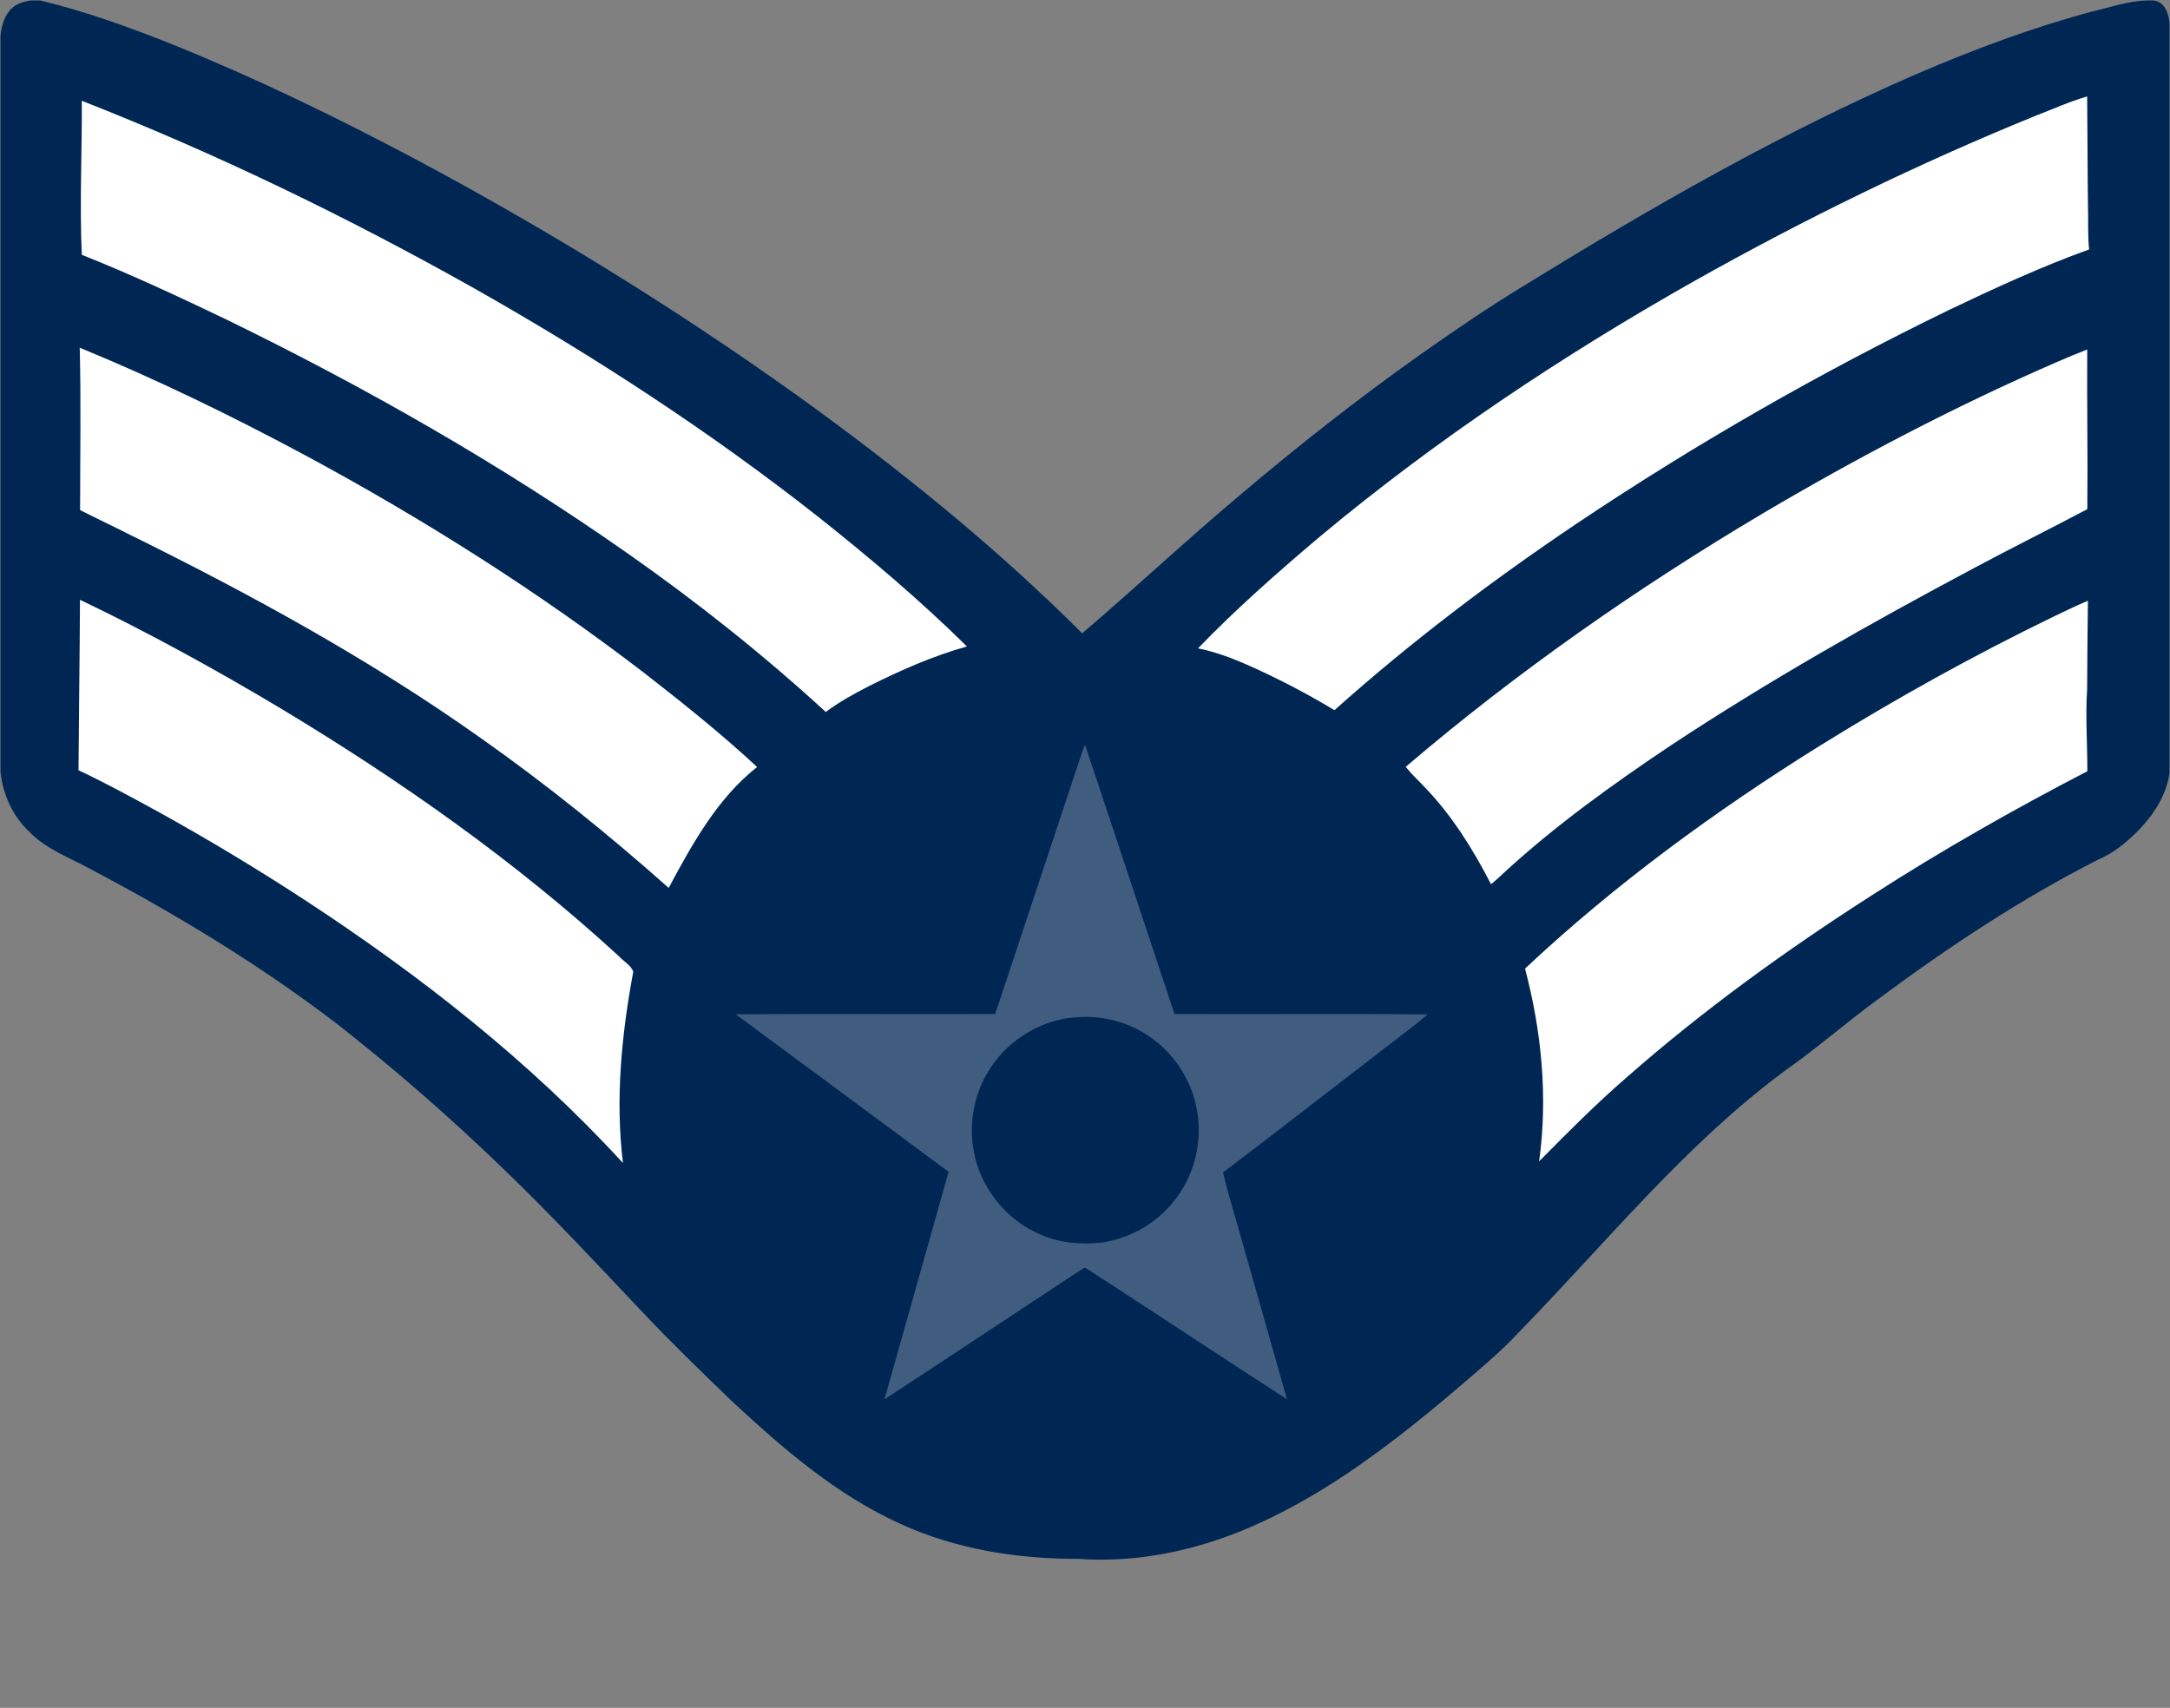 <?xml version="1.0" encoding="UTF-8" standalone="no"?>
<!-- Created with Inkscape (http://www.inkscape.org/) -->

<svg
   xmlns:dc="http://purl.org/dc/elements/1.1/"
   xmlns:cc="http://creativecommons.org/ns#"
   xmlns:rdf="http://www.w3.org/1999/02/22-rdf-syntax-ns#"
   xmlns:svg="http://www.w3.org/2000/svg"
   xmlns="http://www.w3.org/2000/svg"
   version="1.0"
   width="1127.5"
   height="887.505"
   viewBox="-0.25 -0.255 1127.5 887.505"
   id="Layer_1"
   xml:space="preserve"><rect x="-0.25" y="-0.255" width="1127.5" height="887.505" fill="#808080" stroke="none"/><defs
   id="defs43">
			</defs>
<path
   d="m 1117.71,0 0.6,0 c 5.95,0.2 8.311,6.64 8.69,11.77 l 0,389.69 c -1.61,11.42 -8.09,21.48 -15.98,29.62 -6.069,6.11 -12.76,11.84 -20.779,15.21 -40.32,20.47 -78.141,45.56 -114.4,72.51 -16.399,11.91 -31.62,25.36 -48.21,37.01 -52.8,38.98 -94.02,90.591 -139.63,137.2 -6.11,6.58 -12.82,12.55 -19.62,18.4 -22.55,19.609 -45.61,38.77 -70.55,55.31 -24.28,16.061 -50.521,29.71 -78.78,37.17 -19.189,5.101 -39.22,7.33 -59.04,5.92 -31.59,0.11 -63.59,-4.97 -92.45,-18.199 -33.2,-15.021 -61.08,-39.141 -87.53,-63.74 -15.93,-15.351 -31.83,-30.74 -47,-46.851 -23.49,-24.85 -46.82,-49.899 -71.48,-73.609 -27.67,-26.8 -56.75,-52.16 -87.08,-75.9 -39.87,-30.45 -82.94,-56.5 -127.26,-79.91 -11,-6.08 -23.33,-10.39 -32.24,-19.629 C 6.27,423.82 1.12,412.42 0,400.61 L 0,18.38 C 0.53,13.16 2.01,7.62 5.99,3.95 8.58,1.52 12.12,0.6 15.52,0 l 5.11,0 c 23.48,5.59 46.22,13.87 68.62,22.78 42.97,17.35 84.73,37.59 125.65,59.3 69.05,36.79 135.81,77.92 199.45,123.44 52.08,37.51 102.26,77.92 147.69,123.33 27.61,-23.6 54.14,-48.44 81.95,-71.81 30.43,-25.83 61.859,-50.52 94.46,-73.56 17.51,-12.33 35.189,-24.42 53.5,-35.51 65.77,-40.49 132.97,-79.12 203.899,-109.89 29.5,-12.66 59.641,-23.96 90.67,-32.28 9.48,-2.19 18.841,-5.56 28.66,-5.8 l 2.531,0 0,0 z"
   id="path16"
   style="fill:#002754;fill-opacity:1" /><path
   d="m 1084.63,106.95 c 0.22,7.46 -0.189,14.96 0.59,22.41 -24.859,8.97 -48.89,20.03 -72.72,31.42 -66.99,32.55 -131.79,69.64 -193.64,111.12 -43.95,29.54 -86.271,61.58 -125.75,96.89 -14.801,-8.92 -30.17,-16.91 -45.98,-23.87 -8.04,-3.49 -16.3,-6.54 -24.91,-8.26 19.71,-20.43 41.11,-39.26 62.79,-57.62 60.63,-50.64 126.641,-94.59 195.38,-133.43 57.1,-32.12 116.11,-60.91 176.81,-85.62 8.97,-3.44 17.76,-7.46 27.01,-10.13 0.22,19.03 0.16,38.06 0.42,57.09 z"
   id="path22"
   style="fill:#ffffff" /><path
   d="m 1084.6,311.93 c -0.13,15.35 -0.39,30.7 -0.409,46.05 -0.921,14.17 0.14,28.35 0.119,42.53 -38.279,19.85 -75.81,41.19 -112.069,64.53 -44.59,28.58 -87.67,59.7 -127.46,94.7 -15.83,13.72 -30.61,28.59 -45.32,43.49 4.63,-33.44 1.25,-67.61 -7.33,-100.15 46.8,-43.92 98.86,-81.94 153.271,-115.85 39.359,-24.45 79.92,-46.97 121.609,-67.19 5.859,-2.71 11.609,-5.66 17.589,-8.11 z"
   id="path24"
   style="fill:#ffffff" /><path
   d="m 780.72,453.69 c -2.029,1.909 -4.08,3.8 -6.26,5.55 -9.31,-18.1 -20.19,-35.61 -34.35,-50.33 -3.33,-3.56 -6.95,-6.85 -9.971,-10.67 57.721,-49.3 120.2,-92.87 185.42,-131.63 49.23,-29.09 99.98,-55.71 152.431,-78.52 5.38,-2.33 10.779,-4.62 16.25,-6.74 -0.181,27.66 0.34,55.32 0.05,82.98 -19.64,10.4 -39.57,20.26 -59.15,30.76 -53.56,28.51 -106.439,58.43 -157.08,91.89 -30.47,20.37 -60.36,41.83 -87.34,66.71 z"
   id="path26"
   style="fill:#ffffff" /><path
   d="m 539.88,641.05 c 10,4.61 21.27,5.58 32.12,4.42 15.73,-2.189 30.36,-11.04 39.57,-23.989 9.34,-12.91 13.069,-29.711 10.01,-45.36 -2.76,-15.26 -11.92,-29.2 -24.771,-37.86 -10.659,-7.29 -23.75,-10.85 -36.629,-9.96 -19.47,0.74 -37.86,12.36 -47.53,29.17 -7.58,13 -9.91,28.94 -6.29,43.561 4.2,17.568 16.89,32.878 33.52,40.018 z M 610,526.68 c 43.84,0.19 87.7,-0.21 131.54,0.2 -9.7,8.271 -20.14,15.64 -30.12,23.57 -25.42,19.47 -50.63,39.25 -76.189,58.53 3.02,13.159 7.31,26.01 10.8,39.05 7.46,26.279 15,52.529 22.399,78.819 -34.92,-22.56 -69.58,-45.55 -104.47,-68.149 l -0.97,-0.12 c -34.6,22.71 -69.04,45.689 -103.68,68.34 11.07,-39.42 22.29,-78.81 33.33,-118.24 -36.83,-27.319 -73.69,-54.609 -110.59,-81.84 44.93,-0.31 89.86,-0.01 134.79,-0.149 14.44,-43.5 28.89,-87 43.31,-130.51 1.03,-3.16 2.02,-6.34 3.38,-9.38 15.6,46.589 30.92,93.269 46.47,139.879 z"
   id="path30"
   style="fill:#405d7f;fill-opacity:1" /><path
   d="m 502.15,335.67 c -17.69,4.95 -34.6,12.42 -50.98,20.66 -7.73,3.97 -15.41,8.15 -22.35,13.4 C 396.56,340.11 362.2,312.82 326.36,287.66 260,241.06 189.32,200.8 116.45,165.33 92.01,153.64 67.44,142.17 42.26,132.16 41.04,105.49 42.42,78.81 42.25,52.12 c 70.19,27.53 138.2,60.51 203.89,97.47 62.48,35.34 122.82,74.64 179.22,119.1 26.6,21.12 52.6,43.12 76.79,66.98 z"
   id="path32"
   style="fill:#ffffff" /><path
   d="m 334.47,349.45 c 20.07,15.63 40.01,31.53 58.65,48.86 -20.7,16.35 -33.66,39.99 -45.93,62.83 -31.08,-27.6 -63.46,-53.78 -97.45,-77.72 -57.77,-41 -120.11,-75.05 -183.57,-106.33 -8.22,-4.19 -16.6,-8.08 -24.8,-12.28 0.01,-28.11 0.51,-56.25 -0.19,-84.37 40.33,16.57 79.56,35.71 117.96,56.33 61.18,33.03 120.16,70.31 175.33,112.68 z"
   id="path34"
   style="fill:#ffffff" /><path
   d="m 321.34,496.67 c 2.38,2.66 6.35,4.66 7.44,8.061 -6.08,32.67 -9.4,66.239 -5.35,99.38 -48.56,-52.99 -105.56,-97.61 -165.6,-136.86 -24.89,-16.24 -50.37,-31.58 -76.38,-45.95 -13.5,-7.36 -26.99,-14.76 -40.9,-21.29 0.18,-29.54 0.63,-59.06 0.76,-88.6 35.77,17.16 70.58,36.3 104.63,56.66 62.16,37.449 121.89,79.429 175.4,128.599 z"
   id="path36"
   style="fill:#ffffff" />
</svg>